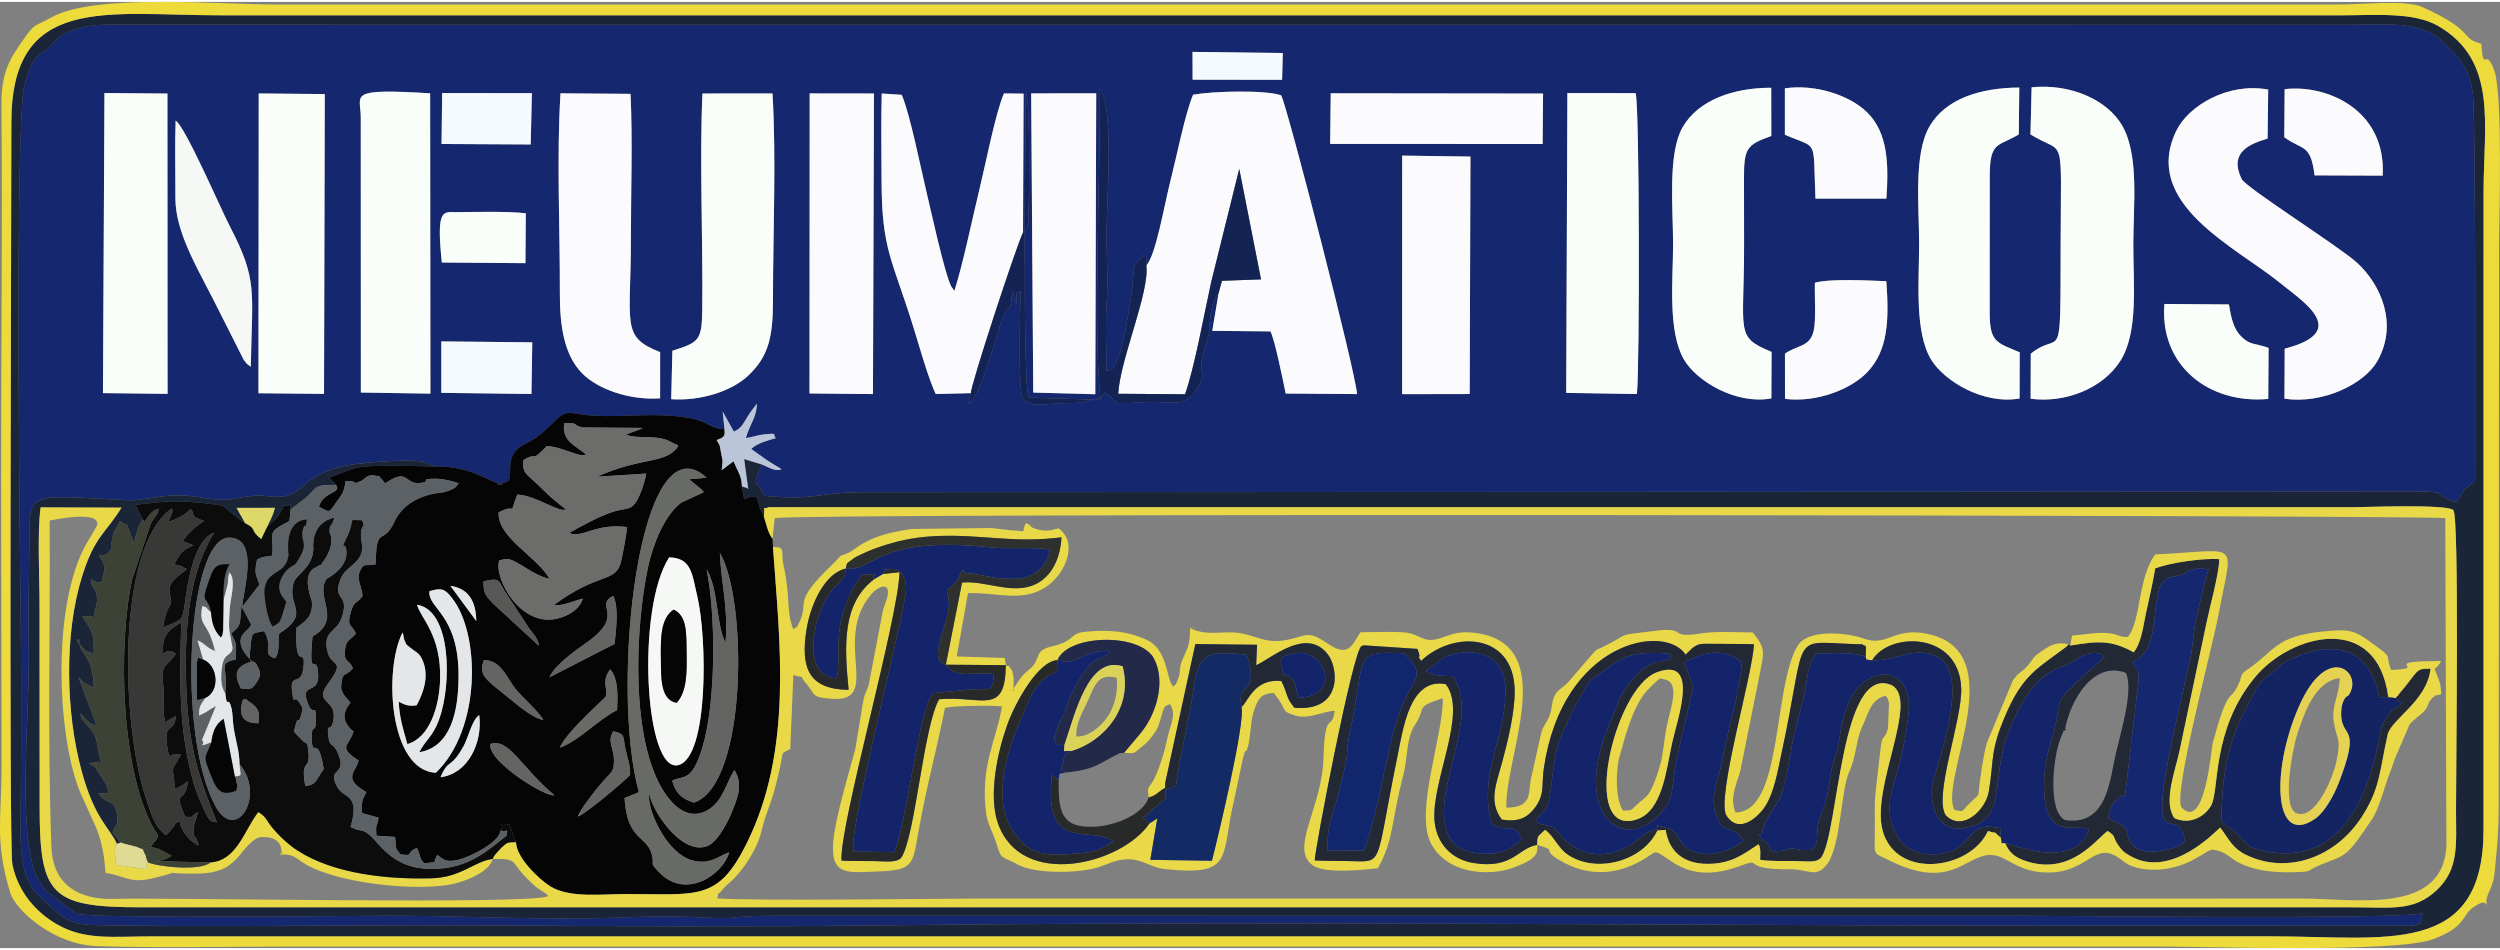 <?xml version="1.0" encoding="UTF-8"?>
<!DOCTYPE svg PUBLIC "-//W3C//DTD SVG 1.1//EN" "http://www.w3.org/Graphics/SVG/1.1/DTD/svg11.dtd">
<!-- Creator: CorelDRAW X8 -->
<svg xmlns="http://www.w3.org/2000/svg" xml:space="preserve" width="200px" height="76px" version="1.1" style="shape-rendering:geometricPrecision; text-rendering:geometricPrecision; image-rendering:optimizeQuality; fill-rule:evenodd; clip-rule:evenodd"
viewBox="0 0 57010 21577"
 xmlns:xlink="http://www.w3.org/1999/xlink">
 <rect x="0" y="0" width="57010" height="21577" fill="#808080" stroke="none"/>
 <defs>
  <style type="text/css">
   <![CDATA[
    .fil2 {fill:#060506}
    .fil6 {fill:#0B0C0B}
    .fil18 {fill:#12266E}
    .fil17 {fill:#132354}
    .fil8 {fill:#13246B}
    .fil12 {fill:#142463}
    .fil14 {fill:#142A64}
    .fil0 {fill:#15276E}
    .fil1 {fill:#1B2538}
    .fil7 {fill:#232835}
    .fil20 {fill:#232948}
    .fil22 {fill:#282A29}
    .fil25 {fill:#2D302D}
    .fil13 {fill:#383837}
    .fil15 {fill:#3D4236}
    .fil29 {fill:#585857}
    .fil9 {fill:#5C6166}
    .fil23 {fill:#646563}
    .fil16 {fill:#686A66}
    .fil11 {fill:#6C6D6A}
    .fil27 {fill:#BBC5DA}
    .fil28 {fill:#DBD359}
    .fil30 {fill:#DDD868}
    .fil31 {fill:#DFDB94}
    .fil21 {fill:#E4E7E9}
    .fil26 {fill:#E6D252}
    .fil3 {fill:#E9D848}
    .fil4 {fill:#ECDB3A}
    .fil24 {fill:#F4FAFD}
    .fil19 {fill:#F5F8F5}
    .fil10 {fill:#FAFEFA}
    .fil5 {fill:#FBFAFC}
   ]]>
  </style>
 </defs>
 <g id="Capa_x0020_1">
  <path class="fil0" d="M35743 2079l1555 1c92,264 95,6266 30,6862l-1612 -26 27 -6837zm-3768 1426l1557 22 -17 5415 -1541 3 1 -5440zm-13511 -1418l1466 2 -23 6854 -1447 -14 4 -6842zm-8400 5655l2074 21 -19 1178 -2055 -26 0 -1173zm-1837 -5115c0,-509 -337,-662 1582,-542l6 6848 -1586 -25 -2 -6281zm-2327 -539l1506 14 -17 6837 -1495 -15 6 -6836zm-3518 -10l1436 12 3 6848 -1473 -17 34 -6843zm21133 8l1483 -1 -21 6862 -1415 -38 -47 -6823zm17189 5936c278,-200 573,-146 657,-528 55,-248 16,-800 26,-1090 354,-98 1228,-51 1629,-35 63,875 46,1579 -443,2084 -361,372 -1127,690 -1868,600l-1 -1031zm-25651 1018c-691,49 -1421,-205 -1780,-572 -407,-417 -508,-1067 -506,-1828 4,-1452 -76,-3124 15,-4555l1597 12c50,1062 8,2221 8,3293 0,1989 -233,2242 667,2597l-1 1053zm36672 14c-1362,124 -2482,-768 -2368,-2166l1471 11c46,279 98,543 272,722 211,215 320,156 633,269l-8 1164zm-36392 -1098c589,-193 672,-215 681,-918 19,-1580 -65,-3442 5,-4949l1597 -1c88,1472 11,3186 11,4684 0,843 -85,1301 -570,1755 -381,356 -1087,578 -1751,533l27 -1104zm-5257 -2013c-133,-1259 31,-1146 345,-1148 458,-5 1126,-23 1569,25l-8 1138 -1906 -15zm13253 -685c138,-153 37,91 122,-258 6,-25 61,-2692 -59,-2930 0,304 -85,6577 65,6939 21,8 46,13 64,16l1580 49c-183,-1387 1,-5406 -21,-7089 333,358 153,2647 153,3274 0,594 41,1077 4,1596 -34,470 -7,1099 -4,1563 174,-57 150,-56 254,-270 134,-274 318,-1439 345,-1763 55,-662 48,-302 243,-611 54,89 70,-131 66,236 220,-236 406,-1370 563,-1985 129,-503 319,-1467 503,-1909 467,-81 1629,-113 2009,14 152,300 1702,6327 1730,6813l-1627 -12c-64,-310 -243,-1206 -347,-1417l-1327 -13 144 -860c-151,178 -168,389 -197,610 -6,45 -24,305 -26,320 -6,54 -4,40 -44,157 -257,766 -8,684 -153,971l-44 75c-254,460 -469,352 -1039,350 -220,-1 -497,30 -702,23 -155,-6 -7,69 -284,-161l-100 -80c-99,145 -187,153 -420,202 -243,52 -287,36 -531,43 -476,13 -809,109 -929,-132 -109,-220 -56,-2029 -47,-2427 -104,103 -81,-97 -94,298l-99 -305c-22,592 -90,226 -241,683 -132,400 -365,1303 -606,1713 -219,374 -137,54 -92,170 -103,-204 -47,-26 0,-229l-803 20c-175,-378 -355,-1027 -506,-1516 -482,-1556 -725,-1757 -729,-3352 -2,-652 -13,-1322 4,-1985l455 30c190,428 449,1739 569,2230 68,278 414,1879 565,2147l69 93c209,-672 386,-1553 558,-2262 145,-592 385,-1827 572,-2240l447 5 -13 3166zm-17610 3063c-109,-84 -72,-45 -162,-161l-532 -1054c-471,-958 -1028,-1809 -1025,-2636 2,-580 -16,-1187 5,-1763 220,136 1017,1988 1239,2416 638,1229 505,1465 475,3198zm4364 -6243l2046 3 -27 1170 -2033 -11 14 -1162zm20263 6l4842 6 -10 1150 -4845 -1 13 -1155zm21753 -93c939,-116 2318,454 2236,1971l-1554 -6c-88,-727 -268,-564 -690,-869l8 -1096zm1 5917c1511,-391 427,-1066 -113,-1505 -1004,-816 -3167,-1805 -2356,-3470 273,-559 1172,-1106 2093,-933l-14 1117c-413,122 -887,315 -592,922 95,196 2243,1550 2636,1913 535,493 939,1384 462,2235 -298,531 -1257,991 -2121,862l5 -1141zm-3705 -5086c389,674 254,1810 253,2700 -2,909 121,2003 -294,2662 -385,613 -1230,972 -2048,866l4 -1028c708,-573 675,430 681,-2500 5,-2626 113,-2001 -688,-2500l26 -1074c865,-89 1718,271 2066,874zm-2340 6222c-842,145 -1721,-406 -2013,-880 -387,-629 -279,-1789 -278,-2642 0,-852 -131,-2053 238,-2685 368,-630 1153,-878 2046,-884l-12 1069c-460,279 -655,146 -662,917l-1 3166c3,671 172,664 684,886l-2 1053zm-5353 -7073c680,-100 1468,147 1877,549 474,465 493,1184 438,1965l-1617 0c-62,-1415 77,-1117 -698,-1456l0 -1058zm-308 7071c-811,149 -1715,-397 -1998,-895 -370,-651 -243,-1812 -243,-2625 0,-811 -126,-2056 214,-2657 357,-631 1170,-909 2024,-907l2 1100c-547,196 -626,267 -623,949 2,505 2,1010 2,1515 4,2035 -219,2110 627,2459l-5 1061zm-13200 -7902l2059 26 -16 611 -2041 -3 -2 -634zm-17252 9455c804,-14 1210,355 1426,376 365,36 -363,67 152,-17 212,-35 21,-389 201,-662 121,-184 301,-213 489,-346 186,-132 311,-256 460,-406 249,-252 335,-157 719,-116 517,55 1166,-18 1714,4 1144,46 933,284 1419,318l-43 -406 256 459c252,-117 181,-214 528,-640 -16,339 -167,468 -254,787 147,-18 255,-63 361,-76 422,-54 228,0 323,78 -206,59 -411,108 -563,245l353 254c111,73 203,128 340,207 -129,63 -277,-32 -437,-102 -8,15 -22,19 -25,45 -5,32 -42,78 -50,98 -83,214 0,-101 -82,270 116,103 122,170 210,299 1265,113 1111,-85 2333,-84l35267 -15c893,-5 404,82 986,244l94 -159c67,-111 7,-37 70,-118l253 -215c0,-1 24,-8443 -56,-8874 -110,-598 -308,-764 -681,-1135 -494,-492 -1353,-387 -2114,-387l-51126 -2c-334,0 -610,44 -909,163 -165,66 -193,97 -294,209l-201 201c-243,168 -324,158 -499,784 -238,847 -101,11222 -91,12133 17,1458 15,2951 1,4408 -6,679 -49,1426 323,1876l399 380c97,72 103,86 185,148 260,199 476,225 822,232 2951,56 5931,-14 8887,6 2959,20 5911,36 8882,1 8740,-103 17841,-3 26646,6l8352 1c244,-26 255,-54 270,-282 -620,140 -8008,57 -9280,53l-28159 1c-393,2 -727,1 -1086,43 -257,31 -751,-12 -1085,-21 -801,-23 -1615,32 -2303,39 -1566,17 -2997,-68 -4606,-61 -575,3 -6726,71 -6977,-47l-683 -509c-22,-27 -91,-127 -111,-153 -606,-786 -269,-3732 -291,-5331 -11,-763 0,-1540 10,-2303 18,-1393 -148,-1246 2271,-1132 266,12 696,-103 1042,-111 458,-11 735,92 1052,102 332,10 674,-139 1042,-87 869,122 623,-354 1631,-654 332,-99 1515,-197 1938,-130l299 111z"/>
  <path class="fil1" d="M16917 11041c82,509 19,178 341,259 32,82 61,216 62,219l101 219c28,-300 -53,-143 115,-215l36120 1c196,0 2154,-78 2290,66 138,146 60,5842 61,6827 0,802 76,1356 -445,1843 -525,490 -1047,386 -1906,387l-48161 0c-767,0 -1535,1 -2303,0 -2028,-3 -2289,-270 -2288,-2295l-2 -4606c1,-627 -55,-1620 24,-2219l1845 6c-372,601 -606,643 -893,1548 -420,1326 -381,3138 -11,4479 304,1106 655,1294 796,1640l91 -29c-123,-130 -55,-102 -188,-230 7,-26 24,-55 33,-74 8,-16 21,-47 30,-64l49 -57c-3,-653 -197,-373 -437,-696 356,-13 80,66 235,-27 -28,-172 -132,-311 -201,-409 -157,-227 -11,-104 -242,-249 8,-5 25,-4 29,-4l105 -20c477,-111 -255,185 140,-42 -122,-258 -20,-456 -269,-757l-64 -66c-8,-10 -24,-23 -31,-32 -68,-83 -99,-76 -106,-217 83,70 78,99 123,134 196,154 -137,10 245,145l-417 -1115c25,21 62,81 108,116 14,10 33,23 47,33l196 103c-13,-802 -370,-762 -329,-1108 -15,36 -147,-48 37,146 152,162 19,74 292,183 0,-501 -27,-479 -261,-855l188 -2c129,33 9,-11 74,68 11,-293 112,-318 58,-576 -33,-163 -145,-163 -124,-345 68,69 152,106 243,66 60,-287 130,-299 -54,-592 90,-47 111,33 207,-74 110,-122 36,-33 73,-229 68,-354 51,-182 189,-487 239,188 89,-81 253,321 93,226 19,189 10,206 313,-380 -3,128 124,-267 7,-23 27,-101 35,-122l101 -177c-86,-156 -106,-220 -172,-331 667,-68 801,-114 1465,-47 770,77 398,30 1043,466l-196 -349 875 -1c-54,205 -103,264 -179,432 226,-185 244,-224 391,-487 173,55 111,-148 147,88l260 -196c370,-268 179,-371 774,-359 -13,-15 -29,-37 -36,-46l-120 -118 492 -190c193,-66 359,-73 587,-79 456,-12 902,3 1356,13l-299 -111c-423,-67 -1606,31 -1938,130 -1008,300 -762,776 -1631,654 -368,-52 -710,97 -1042,87 -317,-10 -594,-113 -1052,-102 -346,8 -776,123 -1042,111 -2419,-114 -2253,-261 -2271,1132 -10,763 -21,1540 -10,2303 22,1599 -315,4545 291,5331 20,26 89,126 111,153l683 509c251,118 6402,50 6977,47 1609,-7 3040,78 4606,61 688,-7 1502,-62 2303,-39 334,9 828,52 1085,21 359,-42 693,-41 1086,-43l28159 -1c1272,4 8660,87 9280,-53 -15,228 -26,256 -270,282l-8352 -1c-8805,-9 -17906,-109 -26646,-6 -2971,35 -5923,19 -8882,-1 -2956,-20 -5936,50 -8887,-6 -346,-7 -562,-33 -822,-232 -82,-62 -88,-76 -185,-148l-399 -380c-372,-450 -329,-1197 -323,-1876 14,-1457 16,-2950 -1,-4408 -10,-911 -147,-11286 91,-12133 175,-626 256,-616 499,-784l201 -201c101,-112 129,-143 294,-209 299,-119 575,-163 909,-163l51126 2c761,0 1620,-105 2114,387 373,371 571,537 681,1135 80,431 56,8873 56,8874l-253 215c-63,81 -3,7 -70,118l-94 159c-582,-162 -93,-249 -986,-244l-35267 15c-1222,-1 -1068,197 -2333,84 -88,-129 -94,-196 -210,-299 82,-371 -1,-56 82,-270 8,-20 45,-66 50,-98 3,-26 17,-30 25,-45l-418 -128 94 689c-49,-65 -60,-21 -145,-72zm-16635 8627c129,633 542,1093 1017,1367 643,370 1277,275 2157,275 1601,0 3202,0 4803,0l43555 -1c2592,2 4821,481 4820,-2431l1 -14540c1,-1534 330,-2993 -1029,-3786 -565,-330 -1461,-246 -2213,-246l-48358 0c-2610,-1 -4781,-496 -4776,2452 3,1672 -62,16496 23,16910z"/>
  <path class="fil2" d="M11182 16923c427,-144 698,529 1456,1165 -148,72 -1519,-752 -1456,-1165zm2801 -290c285,58 219,114 280,405 53,249 108,343 106,590 -126,141 -1064,931 -1194,948 55,-159 416,-621 568,-794 178,-203 258,-211 258,-480 -1,-303 -161,-420 -18,-669zm-3938 1047c189,-441 223,-167 521,-699 115,-203 193,-605 362,-718 83,633 -260,1343 -883,1417zm2722 -674c136,-322 760,-879 1040,-1155 77,-162 -113,-355 110,-631 195,237 167,638 155,929 -464,237 -853,694 -1305,857zm2493 -4339c515,14 520,379 640,885 228,954 261,3673 -431,3852 -767,198 -967,-3575 -209,-4737zm-4227 2346c381,-18 530,404 712,640 156,202 537,520 645,722 -261,-45 -633,-383 -830,-537 -550,-434 -635,-507 -527,-825zm1496 389c124,-288 599,-615 865,-804 882,-626 140,-824 589,-1053 134,249 65,776 33,1095l-1487 762zm-2735 -1964c286,-86 356,-47 518,162 645,827 659,2990 -373,3979 -1060,-51 -1196,-2344 -759,-3200 28,70 28,147 38,168 76,165 29,85 157,193 127,107 192,95 275,307 144,369 -22,760 -149,993 -206,29 -269,-15 -408,-82 14,373 110,657 197,967 508,-143 727,-856 746,-1466 31,-1036 -456,-1416 -525,-1712 781,125 797,1803 503,2615 -144,399 -318,474 -453,749 720,-121 891,-930 896,-1720 10,-1434 -715,-1562 -663,-1953zm1231 -224c344,-84 344,-37 469,199l570 869c88,113 220,256 224,401l-1043 -962c-179,-200 -220,-213 -220,-507zm-755 102c432,63 584,374 591,802l-591 -802zm6145 -752c631,1045 637,5284 -590,5695 -294,-87 -417,-228 -497,-499 254,-133 442,50 684,-741 329,-1075 307,-3090 100,-4083 283,481 214,1271 434,1675 61,-848 -96,-1287 -131,-2047zm-365 -1384l-515 239c-384,285 -653,975 -758,1475 -297,1409 -404,3964 380,5141 156,235 519,675 995,387 333,-203 403,-598 594,-906 101,158 122,315 97,490 -37,256 -382,1126 -723,1248 -604,216 -1289,-883 -1304,-1187 -104,186 329,1381 1022,1522 372,76 531,-104 793,-197 -159,532 -1002,1075 -1589,466 -264,-273 -99,-132 -181,-427 -115,-422 -564,-308 -619,-1277l328 -131c-664,-2372 -7,-8590 1545,-7172l-401 35 188 153c128,112 50,22 148,141zm-2686 -855c-202,-196 -566,-290 -497,-717 373,-12 165,41 415,96l1374 11c-16,12 -39,21 -53,28l-325 121c194,110 591,5 936,128l203 102c9,-16 35,21 52,33 -273,420 -821,236 -1853,700l1121 -71c-24,174 -140,502 -220,629 -130,209 -215,151 -501,232 -333,96 -796,359 -1027,487 77,37 1,27 142,32 253,8 527,-239 1171,-160 -21,203 -93,580 -138,779 -117,507 -505,237 -1523,991 143,52 456,-95 651,-138 -77,240 -318,391 -578,455 -851,209 -1462,-932 -1330,-1327l106 -25c15,-1 36,-6 52,-5 16,0 36,1 51,2 211,27 549,363 940,450 -290,-515 -1192,-938 -1163,-1517 457,-240 211,156 426,-406 426,19 952,419 1109,340 -228,-181 -361,-286 -550,-477 -359,-363 -435,-315 -426,-642 352,-228 138,90 540,-327 339,10 737,266 895,196zm-3422 270c-454,-10 -900,-25 -1356,-13 -228,6 -394,13 -587,79l-492 190 120 118c7,9 23,31 36,46 138,196 -286,140 -389,496 268,144 221,145 406,-117 116,-164 167,-200 201,-468 325,-16 104,101 338,6 116,-46 133,-171 349,-128 171,35 46,4 126,66l91 109c531,-365 432,20 778,-7 325,-25 -56,-102 379,-98 166,1 408,56 522,109 -86,72 -20,97 -326,195 -65,20 -838,26 -1143,676 -277,590 -407,22 -429,971 -212,58 -269,-69 -367,182 -67,169 54,328 69,542 -142,193 -189,100 -264,355 -104,350 7,272 113,500 -120,147 -218,137 -244,339 -45,352 86,225 174,451 -195,231 -218,51 -260,337 -20,134 2,173 55,272l152 180c-219,260 -161,464 70,658 -120,349 -363,343 112,658 -30,221 -329,367 34,629l95 62c13,8 36,20 52,33 -89,152 -127,244 -97,476l373 104c-38,265 -69,100 -50,411l426 28c41,285 -29,202 123,398 350,42 84,-31 377,-146 74,135 69,328 197,351 329,-73 120,84 263,-190 113,38 169,302 861,-41 241,-119 562,-322 587,-521 132,-176 -186,-153 197,-140l110 285c3,11 9,31 12,40 5,14 23,63 32,83 -3,342 523,851 787,1012 443,270 1180,171 1757,172 1600,1 2060,156 2705,-1134 1075,-2149 764,-4607 610,-6780l-10 -188c-108,-138 -141,-336 -196,-505l-101 -219c-1,-3 -30,-137 -62,-219 -322,-81 -259,250 -341,-259 2,-220 -89,-324 -190,-565l-270 202c29,-261 31,-162 -12,-383 -38,-195 -4,-145 -102,-299 80,-55 209,-30 179,-250 -486,-34 -275,-272 -1419,-318 -548,-22 -1197,51 -1714,-4 -384,-41 -470,-136 -719,116 -149,150 -274,274 -460,406 -188,133 -368,162 -489,346 -180,273 11,627 -201,662 -515,84 213,53 -152,17 -216,-21 -622,-390 -1426,-376z"/>
  <path class="fil3" d="M28312 16081c88,352 -539,2977 -675,3504l-1405 -21 159 -944 -182 118c-637,932 -2925,1509 -3453,-11 -226,-649 3,-1656 212,-2237 179,-502 701,-1457 1147,-1481 242,-590 1879,-627 2197,-38 282,521 62,1295 -340,1750l-339 404c281,17 196,22 413,-146 129,-99 173,-160 247,-259 88,-119 115,-174 165,-344 105,-352 74,-295 223,-363 130,206 50,369 -17,609 -48,171 -89,386 -135,538 -299,990 -384,554 -336,983 214,-62 199,-124 376,-220l1 -106 689 -3173 1407 16 -20 466c354,-158 1148,-881 1636,-244 244,318 335,1309 -764,1214 -211,-259 -131,-273 -298,-610 -622,-61 -757,469 -908,595zm-6743 -967l1368 11c-13,1172 -550,691 -1520,777 -358,611 -549,3171 -869,3618 -119,120 -361,75 -643,72 -239,-1 -476,2 -714,-9 -68,-733 1298,-5526 1321,-6577l-376 40 -196 114c-726,550 -692,1479 -588,2528 -913,-12 -1106,-497 -956,-1400 94,-565 422,-1265 888,-1364 52,-146 -29,-76 171,-225 67,-49 128,-71 209,-111 166,-79 318,-137 533,-205 415,-129 763,-187 1218,-204 1008,-36 1695,169 2791,31 -27,536 -272,984 -715,1117 -502,151 -1057,-134 -1552,-86l-370 1873zm-10333 4429c565,-10 420,61 714,377 409,438 459,331 549,471 -324,202 -8657,29 -9900,64 -815,22 -1393,-326 -1426,-1180 -95,-2478 -24,-4966 -41,-7448 138,-24 1164,-240 1084,111l-161 278c-899,1361 -762,4507 -231,5799l386 857c116,325 164,560 197,990 435,66 557,242 1037,132 901,-208 57,-107 1067,-115 919,-7 919,-555 1344,-806 4,-2 24,-1 27,-12 4,-17 492,-85 533,262 40,340 65,-17 -37,118 352,-7 333,72 581,219 738,439 2485,624 3332,464 312,-59 882,-289 945,-581zm6185 -7805c55,169 88,367 196,505l50 -471c446,-119 37876,-65 38095,0l26 7501c-105,1557 -2086,1173 -3316,1174 -4013,5 -8027,1 -12040,0l-18094 0c-1114,5 -5180,58 -5981,-4 58,-231 -29,-15 110,-187 80,-99 90,-100 172,-172 305,-267 627,-762 724,-1166 104,-433 197,-563 316,-1011 253,-954 64,-706 342,-871l71 -1685c339,97 84,-44 291,191 228,261 91,316 599,351 1141,77 -5,-1352 886,-2383 195,-226 489,-290 342,145 -63,187 -53,109 -100,352l-302 1581c-49,153 -79,151 -119,334l-185 1118c-158,590 -458,1574 -502,2109 -65,800 340,703 1027,680 786,-27 783,-157 902,-827 208,-1181 396,-1788 618,-2900 183,-57 1072,-59 1300,-37 -118,754 -511,1357 -357,2468 29,209 156,410 238,681 99,331 101,266 375,402 119,59 30,23 127,69 400,193 1267,189 1740,70 250,-64 475,-215 790,-203 314,12 483,188 804,223 1477,160 1307,-214 1518,-1303l250 -1172c87,-379 57,-92 122,-309 64,-216 56,-561 133,-806 104,-333 204,-416 460,-426 341,436 136,396 469,508 311,105 607,-75 917,-105 -56,498 -224,-60 -253,1072 -30,1147 -787,2085 -242,2458 276,189 1084,107 1478,66 363,-621 305,-1062 586,-2136 89,-339 71,-848 252,-1117 298,-442 -21,-409 646,-626 15,849 -646,2578 -273,3304 360,703 1320,769 1883,559 402,-150 588,-261 539,-518 -433,67 -551,558 -1449,413 -484,-78 -839,-426 -888,-955 -83,-898 771,-2477 254,-3124 -818,-154 -969,1001 -1102,1653 -536,2614 -276,2388 -1171,2380 -241,-2 -471,-1 -713,-13 -13,-168 878,-4835 1068,-4887 14,-4 37,-14 54,-18l1219 81c129,332 -59,49 82,276 729,-701 2128,-650 2136,690 3,484 -158,1144 -280,1596 -138,515 -326,914 -14,1330 418,71 615,-70 778,-302 204,-289 125,-498 182,-877 432,-2894 2756,-3305 3232,-2582 15,-10 29,-30 38,-39l116 -109c143,-104 164,-103 520,-98 295,3 591,0 885,9 -37,717 -859,3489 -632,3901 291,463 753,18 900,-223 196,-320 272,-781 356,-1171 633,-2925 131,-2538 1849,-2505 75,88 93,-79 74,280 33,138 -11,39 57,74 8,4 48,9 93,8 382,-652 1983,-657 2029,639 25,726 -645,2480 -350,2903 391,377 906,-131 977,-539 106,-615 46,-873 266,-1458 439,-1165 780,-1308 1430,-1793 103,-77 53,-33 127,-114 -273,-66 -412,18 -615,155 -231,157 -166,161 -328,339 -159,176 -184,123 -330,332l-595 1428c-91,345 -147,767 -193,1184l-241 230c-126,136 -94,165 -307,104 -347,-709 1329,-3581 -590,-4006 -798,-176 -927,307 -1485,99 -285,-107 -1254,-254 -1506,183 -556,960 -330,3786 -1408,3786 -128,-324 -4,-579 107,-930l443 -2207c95,-505 156,-589 -155,-967 -402,-4 -835,-34 -1221,26 -733,113 -236,-163 -1023,-62 -952,123 -467,21 -1190,373 -178,87 -44,-4 -171,94l-580 673c-127,149 -224,173 -301,284 -112,159 -76,310 -148,509 -66,177 -138,200 -192,399l-226 1010c-80,307 62,689 -567,688 -36,-1174 1204,-3668 -641,-3974 -437,-72 -586,21 -877,113 -402,127 -436,-108 -830,-137 -249,-18 -714,-4 -981,-1 -203,317 -275,577 -751,255 -497,-336 -460,-145 -1026,-65 -432,61 -669,-150 -1066,-182 -215,-17 -450,15 -654,1 -151,-10 -280,-58 -283,-59 -279,-102 228,-15 -103,-53 -9,365 -28,394 -158,688 -131,297 -24,274 -137,528 -62,140 -15,47 -98,130l-55 -107c-88,-219 -124,-774 -543,-964 -412,-187 -814,-237 -1378,-186 -325,30 -249,122 -519,252 -197,94 -439,83 -543,230 -37,51 -51,155 -131,268 -111,157 -206,139 -387,428 -150,240 -98,107 -68,182 -22,-130 0,-263 -13,-337 -42,-229 -37,-130 -54,-161 -79,-138 -1,-33 -119,-98l-23 -164 -1096 -35 257 -1443c668,-25 1251,231 1809,-162 401,-284 722,-985 252,-1318 -144,46 -278,80 -470,28 -249,-67 -96,-90 -275,-144 -114,268 46,171 -305,165 -43,0 -397,-47 -485,-54l-1803 21c-1048,141 -1246,449 -1434,535 -361,166 -64,-30 -380,273 -959,917 -500,828 -769,1345 -94,180 49,1 -124,134 -172,-434 -53,-683 -223,-1455 -73,-333 68,-420 -241,-420 154,2173 465,4631 -610,6780 -645,1290 -1105,1135 -2705,1134 -577,-1 -1314,98 -1757,-172 -264,-161 -790,-670 -787,-1012 -214,2 -190,2 -337,127 -2,1 -112,122 -123,136 -84,112 -19,-2 -72,119 -417,51 -719,424 -1395,442 -998,27 -2215,-94 -3049,-629 -208,-133 -366,-286 -494,-424 -260,-284 -179,-312 -408,-460 -333,438 -488,1103 -1089,1151 -220,199 -1175,108 -1431,-3 -175,178 386,212 -725,61 3,-257 -78,-319 18,-481 -141,-346 -492,-534 -796,-1640 -370,-1341 -409,-3153 11,-4479 287,-905 521,-947 893,-1548l-1845 -6c-79,599 -23,1592 -24,2219l2 4606c-1,2025 260,2292 2288,2295 768,1 1536,0 2303,0l48161 0c859,-1 1381,103 1906,-387 521,-487 445,-1041 445,-1843 -1,-985 77,-6681 -61,-6827 -136,-144 -2094,-66 -2290,-66l-36120 -1c-168,72 -87,-85 -115,215z"/>
  <path class="fil4" d="M282 19668c-85,-414 -20,-15238 -23,-16910 -5,-2948 2166,-2453 4776,-2452l48358 0c752,0 1648,-84 2213,246 1359,793 1030,2252 1029,3786l-1 14540c1,2912 -2228,2433 -4820,2431l-43555 1c-1601,0 -3202,0 -4803,0 -880,0 -1514,95 -2157,-275 -475,-274 -888,-734 -1017,-1367zm56418 951c2,-173 -12,-125 40,-280l45 -96c117,-284 96,-364 133,-716 45,-429 58,-694 62,-1175l8 -12764c0,-678 93,-3464 -109,-4025 -211,-585 -235,125 -297,-611 -500,-122 -99,-271 -1339,-833 -382,-173 -1332,-59 -1916,-59l-47042 0c-1357,-4 -4134,-251 -5104,289 -368,206 -378,129 -610,457 -343,487 -544,776 -538,1556 24,2827 -9,5662 -8,8489l10 6448c15,1274 -174,1797 199,3017 126,410 1005,1184 1968,1215 1408,46 2867,12 4280,12l42766 -2c1067,1 5391,150 6236,-167 752,-282 650,-527 896,-711 332,-247 318,-46 320,-44z"/>
  <path class="fil5" d="M26141 6010c80,600 -601,2152 -641,2926l1523 11c209,-568 450,-1896 596,-2553l641 -2587 496 2520 -891 33 -76 281 -144 860 1327 13c104,211 283,1107 347,1417l1627 12c-28,-486 -1578,-6513 -1730,-6813 -380,-127 -1542,-95 -2009,-14 -184,442 -374,1406 -503,1909 -157,615 -343,1749 -563,1985z"/>
  <path class="fil6" d="M5542 15907c160,4 32,-19 120,37 300,189 238,307 233,505 -363,3 -469,-184 -353,-542zm-1757 3097c-269,-222 -303,-395 -445,-809 -587,-1720 -693,-5750 576,-6642 48,96 -21,124 -74,311 218,-92 396,-165 503,-305 108,112 -6,154 177,228l80 31c6,-14 34,10 47,20 -193,129 -387,290 -479,461l244 94c-253,97 -307,184 -440,432l119 30c8,3 30,9 39,12l133 69c-183,147 -450,283 -393,549 86,405 -54,127 -154,779 488,-181 424,-222 470,-384 50,-181 129,-1563 696,-1779 -547,877 -670,2071 -644,3290 31,1427 225,2138 706,3318 -132,-54 -140,77 -341,-398 -65,-154 -134,-302 -183,-472 -358,-1238 -325,-2423 -289,-3686 -447,237 -421,457 -415,717 109,-89 161,-93 292,-5 -168,263 -347,225 -297,629 68,554 -38,400 49,934l245 -140c-16,434 -343,52 -157,893 237,67 -57,-4 128,-19l73 -3c5,0 33,16 37,4 4,-13 27,-1 38,4 -279,479 -162,194 -144,766 136,-22 49,-2 171,-65 119,-62 -7,-9 132,-92 -71,570 -351,123 -66,801 203,28 79,34 293,-104 -29,154 -104,299 -101,405 6,249 28,34 121,358 -282,-113 -461,-484 -421,-556 -237,119 0,-30 -242,235l-84 89zm-530 -7205c83,146 67,-145 360,-245 -1,143 -82,165 -172,334l-425 1265c-328,1415 -294,4549 588,5857 -51,158 -41,77 -106,173 -225,326 27,-137 -70,90 126,19 146,28 196,47l290 150c-149,108 -302,120 -482,128 8,-3 23,-4 27,-4l1340 29c601,-48 756,-713 1089,-1151 229,148 148,176 408,460 128,138 286,291 494,424 834,535 2051,656 3049,629 676,-18 978,-391 1395,-442 53,-121 -12,-7 72,-119 11,-14 121,-135 123,-136 147,-125 123,-125 337,-127 -9,-20 -27,-69 -32,-83 -3,-9 -9,-29 -12,-40l-110 -285c-383,-13 -65,-36 -197,140 164,89 145,-142 136,120 -365,264 -883,844 -1909,748 -710,-66 -1017,-588 -1192,-744 -215,-191 -210,-66 -457,-205 238,-806 -190,-615 -324,-952 -211,-406 262,-204 32,-736 -107,-249 -179,-106 -213,-362 -51,-389 60,-50 115,-398 76,-480 -468,-354 -121,-821 406,-546 82,-382 -6,-692 -145,-510 188,-454 310,-798 210,-592 -237,-362 -14,-910 122,-297 551,-352 477,-800 -80,-476 113,-303 8,-524 -378,1 -137,-76 -334,352 -196,426 -52,77 -26,345 41,404 -449,637 -450,638 -282,419 376,914 -322,1316 -100,1070 102,325 129,861 27,507 -436,149 -227,686 114,290 182,-54 178,354 -4,357 -103,54 -97,409 8,523 139,-140 273,716 -185,249 -156,356 -420,387 -120,-660 120,-325 69,-781 -34,-297 -4,-112 -153,-279 -13,-15 -55,-54 -67,-67l-85 -88c-3,-16 -15,-20 -24,-28 109,-477 78,-94 162,-367 55,-180 38,-171 -40,-298 -124,-200 -120,117 -165,-263 -51,-435 204,-85 257,-518 67,-555 -199,155 -156,-922 187,-144 377,-235 352,-598 -2,-28 -244,-600 55,-761 15,-9 70,-36 86,-47 102,-67 4,62 133,-126 282,-412 130,-641 130,-642 -4,-224 23,-58 113,-340 -571,125 -482,712 -484,729 -27,404 -359,552 -441,733 -191,555 413,708 -338,1184 -36,263 20,386 -90,562 -327,-87 -30,-261 -255,-618 -276,58 -272,13 -305,316 -66,583 45,261 137,451 66,135 135,210 -12,419 -110,157 -131,138 -347,121 -189,-357 -94,-516 253,-614l-132 -147c-296,-388 -6,-532 48,-601 8,-10 29,-18 34,-43 6,-25 25,-27 35,-43l-226 -427c-43,435 -1,421 -234,624 153,280 100,271 109,592 -14,8 -37,7 -45,8 -373,90 -123,183 -199,763 40,392 62,9 145,356 23,98 25,297 45,425 44,294 134,548 134,833 609,722 -84,1817 -548,960 -894,-1651 -633,-6144 318,-6125 705,15 299,1272 291,1580l395 -511c-99,-263 -118,-265 -55,-571 177,-83 152,-48 343,-86 51,-559 -162,-501 394,-790l29 -268c-36,-236 26,-33 -147,-88 -147,263 -165,302 -391,487l-135 279c-272,-211 -84,-226 -365,-361 -645,-436 -273,-389 -1043,-466 -664,-67 -798,-21 -1465,47 66,111 86,175 172,331z"/>
  <path class="fil7" d="M37773 15292c1012,-385 469,1091 357,1610 -137,631 -221,1563 -822,1746 -1288,391 -500,-2990 465,-3356zm-7499 4064c-15,-665 138,-822 261,-1355 62,-273 99,-380 150,-620 55,-258 34,-453 90,-696 401,-1746 7,-1897 1257,-1829 429,504 301,452 10,1038 -408,822 -527,2365 -941,3455l-827 7zm2704 -495c-292,-951 786,-2594 151,-3486 -200,-9 -453,7 -618,-116l424 -307c284,-170 1445,-338 1397,832 -46,1121 -613,1824 -319,2962 469,253 435,-103 692,322 -73,150 -360,308 -587,344 -244,39 -569,5 -786,-97 -209,-99 -290,-246 -354,-454zm2073 363c18,-238 0,-166 183,-343 187,132 300,411 496,552 644,460 1741,176 2073,-552 -357,-48 -619,629 -1448,547 -585,-59 -865,-578 -917,-603 -100,-48 -311,-49 -424,-144 179,-273 265,-174 332,-606 79,-508 84,-1012 325,-1477l137 -305c102,-251 25,-80 135,-269 405,-702 163,-413 802,-893 379,-286 782,-317 1343,-266 -10,209 198,43 -202,173 -134,44 -61,-32 -289,87 -168,89 -268,212 -381,339 -300,340 -316,541 -502,970 -904,2084 301,3054 1197,2026 271,-310 212,-633 314,-1151l386 -1683c-20,-104 -157,-414 -202,-564 17,-13 41,-23 56,-31l300 -130c303,-93 564,-91 828,67 90,54 71,42 130,94 -69,788 -330,1555 -459,2277 -68,388 -251,706 -159,1102 151,648 465,271 644,700 -287,217 -759,396 -1186,212 -274,-118 -284,-449 -533,-512 -485,-124 -129,-52 -241,57l194 -18c77,495 405,769 934,776 566,7 839,-221 1186,-448 62,105 32,271 36,356 246,37 503,25 754,27 359,4 521,48 639,-80 404,-573 430,-4466 1619,-3923 609,371 -481,2307 -222,3299 297,1134 1993,916 2405,20 311,99 41,-51 295,155 -44,-248 127,-209 -262,-253 -381,-44 -489,385 -794,523 -470,211 -1072,119 -1308,-315 -295,-540 -166,-867 -13,-1414 124,-442 233,-937 275,-1434 45,-539 -277,-1017 -839,-766 -727,325 -709,1441 -795,1669 -237,627 -93,797 -382,1498 -182,443 137,885 -559,748 -209,-41 -53,3 -269,32 -409,56 -227,-3 -398,-187 -170,-181 -69,138 -139,-129 -6,-24 -30,-20 -41,-34 204,-124 -4,47 131,-234 363,-754 359,-257 625,-1786 63,-359 195,-802 269,-1116 114,-479 46,-637 284,-1000 385,-18 841,-37 1131,66 19,-359 1,-192 -74,-280 -1718,-33 -1216,-420 -1849,2505 -84,390 -160,851 -356,1171 -147,241 -609,686 -900,223 -227,-412 595,-3184 632,-3901 -294,-9 -590,-6 -885,-9 -356,-5 -377,-6 -520,98l-116 109c-9,9 -23,29 -38,39 -476,-723 -2800,-312 -3232,2582 -57,379 22,588 -182,877 -163,232 -360,373 -778,302 -312,-416 -124,-815 14,-1330 122,-452 283,-1112 280,-1596 -8,-1340 -1407,-1391 -2136,-690 -141,-227 47,56 -82,-276l-1219 -81c-17,4 -40,14 -54,18 -190,52 -1081,4719 -1068,4887 242,12 472,11 713,13 895,8 635,234 1171,-2380 133,-652 284,-1807 1102,-1653 517,647 -337,2226 -254,3124 49,529 404,877 888,955 898,145 1016,-346 1449,-413z"/>
  <path class="fil8" d="M45629 19062c35,231 -23,86 100,127 123,-7 1565,646 1910,-311 -78,-43 -22,-31 -164,-42 -364,-27 -957,180 -849,-1276 33,-454 210,-785 298,-1329 63,-393 20,-293 453,-737l518 -468c146,-216 124,75 37,-151 -365,-126 -600,181 -921,291 -561,192 -823,655 -1082,1179 -638,1285 -42,2311 -1138,2497 -583,99 -816,-495 -718,-1020 75,-401 869,-2425 150,-2862 -525,-320 -1056,98 -1528,52 -45,1 -85,-4 -93,-8 -68,-35 -24,64 -57,-74 -290,-103 -746,-84 -1131,-66 -238,363 -170,521 -284,1000 -74,314 -206,757 -269,1116 -266,1529 -262,1032 -625,1786 -135,281 73,110 -131,234 11,14 35,10 41,34 70,267 -31,-52 139,129 171,184 -11,243 398,187 216,-29 60,-73 269,-32 696,137 377,-305 559,-748 289,-701 145,-871 382,-1498 86,-228 68,-1344 795,-1669 562,-251 884,227 839,766 -42,497 -151,992 -275,1434 -153,547 -282,874 13,1414 236,434 838,526 1308,315 305,-138 413,-567 794,-523 389,44 218,5 262,253z"/>
  <path class="fil5" d="M52100 7908l-5 1141c864,129 1823,-331 2121,-862 477,-851 73,-1742 -462,-2235 -393,-363 -2541,-1717 -2636,-1913 -295,-607 179,-800 592,-922l14 -1117c-921,-173 -1820,374 -2093,933 -811,1665 1352,2654 2356,3470 540,439 1624,1114 113,1505z"/>
  <path class="fil9" d="M6219 14243c-128,-132 -198,-726 -192,-806 39,-524 489,-333 554,-832 0,-2 -125,-771 417,-804 -44,309 -33,26 -84,213 -17,63 -22,38 -19,143 4,186 115,218 -80,545 -103,173 -83,108 -152,165 -15,12 -65,41 -80,54 -10,10 -26,21 -37,32 -10,11 -24,25 -33,37 -311,401 -35,601 16,690 -163,540 -123,452 -310,563zm1444 -3228c-595,-12 -404,91 -774,359l-260 196 -29 268c-556,289 -343,231 -394,790 -191,38 -166,3 -343,86 -63,306 -44,308 55,571l-395 511c8,-308 414,-1565 -291,-1580 -951,-19 -1212,4474 -318,6125 464,857 1157,-238 548,-960 17,264 81,262 -107,281 7,21 20,28 22,61 9,162 61,51 11,264 -354,142 -453,-26 -573,-333 -199,-506 -144,-375 5,-771 -375,142 -99,28 -216,-45l320 -781c-193,101 -149,113 -387,218 7,-187 9,-218 150,-405l-193 52 -4 -860c64,-156 -41,-106 142,-66l-128 -439c208,99 199,167 400,247 -167,-713 -383,-533 -291,-1026 158,47 38,10 200,143 -85,-413 -245,-167 -71,-661 116,-331 134,-459 497,-436 -141,193 -144,538 -143,825l96 -367c18,-134 -6,-138 40,-272 161,168 25,577 8,822 -37,535 -13,450 64,901 -21,186 -190,103 -237,406 -35,225 -41,474 71,628 76,-580 -174,-673 199,-763 8,-1 31,0 45,-8 -9,-321 44,-312 -109,-592 233,-203 191,-189 234,-624l226 427c-10,16 -29,18 -35,43 -5,25 -26,33 -34,43 -54,69 -344,213 -48,601l132 147c-347,98 -442,257 -253,614 216,17 237,36 347,-121 147,-209 78,-284 12,-419 -92,-190 -203,132 -137,-451 33,-303 29,-258 305,-316 225,357 -72,531 255,618 110,-176 54,-299 90,-562 751,-476 147,-629 338,-1184 82,-181 414,-329 441,-733 2,-17 -87,-604 484,-729 -90,282 -117,116 -113,340 0,1 152,230 -130,642 -129,188 -31,59 -133,126 -16,11 -71,38 -86,47 -299,161 -57,733 -55,761 25,363 -165,454 -352,598 -43,1077 223,367 156,922 -53,433 -308,83 -257,518 45,380 41,63 165,263 78,127 95,118 40,298 -84,273 -53,-110 -162,367 9,8 21,12 24,28l85 88c12,13 54,52 67,67 149,167 119,-18 153,279 51,456 -189,121 -69,781 264,-31 235,-138 420,-387 -134,-856 -265,-193 -273,-716 -6,-355 93,-52 97,-409 4,-408 -64,-64 -178,-354 -209,-537 254,-179 227,-686 -27,-536 -229,209 -129,-861 698,-402 40,-897 322,-1316 1,-1 491,-234 450,-638 -26,-268 -170,81 26,-345 197,-428 -44,-351 334,-352 105,221 -88,48 -8,524 74,448 -355,503 -477,800 -223,548 224,318 14,910 -122,344 -455,288 -310,798 88,310 412,146 6,692 -347,467 197,341 121,821 -55,348 -166,9 -115,398 34,256 106,113 213,362 230,532 -243,330 -32,736 134,337 562,146 324,952 247,139 242,14 457,205 175,156 482,678 1192,744 1026,96 1544,-484 1909,-748 9,-262 28,-31 -136,-120 -25,199 -346,402 -587,521 -692,343 -748,79 -861,41 -143,274 66,117 -263,190 -128,-23 -123,-216 -197,-351 -293,115 -27,188 -377,146 -152,-196 -82,-113 -123,-398l-426 -28c-19,-311 12,-146 50,-411l-373 -104c-30,-232 8,-324 97,-476 -16,-13 -39,-25 -52,-33l-95 -62c-363,-262 -64,-408 -34,-629 -475,-315 -232,-309 -112,-658 -231,-194 -289,-398 -70,-658l-152 -180c-53,-99 -75,-138 -55,-272 42,-286 65,-106 260,-337 -88,-226 -219,-99 -174,-451 26,-202 124,-192 244,-339 -106,-228 -217,-150 -113,-500 75,-255 122,-162 264,-355 -15,-214 -136,-373 -69,-542 98,-251 155,-124 367,-182 22,-949 152,-381 429,-971 305,-650 1078,-656 1143,-676 306,-98 240,-123 326,-195 -114,-53 -356,-108 -522,-109 -435,-4 -54,73 -379,98 -346,27 -247,-358 -778,7l-91 -109c-80,-62 45,-31 -126,-66 -216,-43 -233,82 -349,128 -234,95 -13,-22 -338,-6 -34,268 -85,304 -201,468 -185,262 -138,261 -406,117 103,-356 527,-300 389,-496z"/>
  <path class="fil5" d="M22141 8922c-19,-143 1039,-3364 1188,-3664l13 -3166 -447 -5c-187,413 -427,1648 -572,2240 -172,709 -349,1590 -558,2262l-69 -93c-151,-268 -497,-1869 -565,-2147 -120,-491 -379,-1802 -569,-2230l-455 -30c-17,663 -6,1333 -4,1985 4,1595 247,1796 729,3352 151,489 331,1138 506,1516l803 -20z"/>
  <path class="fil10" d="M46303 3022c801,499 693,-126 688,2500 -6,2930 27,1927 -681,2500l-4 1028c818,106 1663,-253 2048,-866 415,-659 292,-1753 294,-2662 1,-890 136,-2026 -253,-2700 -348,-603 -1201,-963 -2066,-874l-26 1074z"/>
  <path class="fil7" d="M47142 16569l-53 24c124,-671 647,-1576 1391,-1292 195,444 -168,1477 -277,2061 -124,660 -280,1419 -1113,1295 -401,-191 -273,-1450 -104,-1851 140,-336 0,-85 156,-237zm1479 -1507c16,-13 41,-21 54,-29 12,-7 37,-19 52,-28 548,-319 314,-1418 595,-1782 92,-119 226,-108 316,-131 389,-98 62,-70 362,-151 173,-46 202,-26 367,6 -78,177 -237,927 -296,1183 -53,234 -58,463 -97,711l-412 1862c-653,3019 137,1479 263,2438 -149,145 -320,180 -552,219 -760,128 -756,-409 -783,-466 -61,-130 -39,-91 -137,-147l-272 -132c23,-257 145,-472 381,-527l275 -2348c101,-635 -57,-509 -81,-639 -4,-25 -24,-26 -35,-39zm-1412 -384l-35 -28c-74,81 -24,37 -127,114 -650,485 -991,628 -1430,1793 -220,585 -160,843 -266,1458 -71,408 -586,916 -977,539 -295,-423 375,-2177 350,-2903 -46,-1296 -1647,-1291 -2029,-639 472,46 1003,-372 1528,-52 719,437 -75,2461 -150,2862 -98,525 135,1119 718,1020 1096,-186 500,-1212 1138,-2497 259,-524 521,-987 1082,-1179 321,-110 556,-417 921,-291 87,226 109,-65 -37,151l-518 468c-433,444 -390,344 -453,737 -88,544 -265,875 -298,1329 -108,1456 485,1249 849,1276 142,11 86,-1 164,42 -345,957 -1787,304 -1910,311 82,186 186,322 528,422 978,286 1537,-507 1807,-707 213,147 89,106 241,326 93,133 126,161 276,247 944,541 1979,-604 2049,-649 206,275 278,474 597,627 930,445 2015,62 2616,-847 437,-663 419,-1065 604,-1896 78,-351 900,-767 980,-1507 -367,-7 -265,52 -727,585 -8,9 -28,54 -34,42 -6,-11 -23,29 -34,44 73,76 10,48 143,107 -139,167 -203,14 -458,533 -94,192 -336,3422 -2773,2826 -443,-109 -232,-171 -757,-556l-131 -105c3,-828 111,-1621 436,-2312l152 -309c192,-360 241,-520 446,-669 379,-274 245,-272 604,-430 882,-388 1732,-285 1961,895l208 -1c-255,-1955 -2221,-1441 -3036,-459 -1014,1222 -804,2603 -1011,2941 -148,243 -469,434 -829,278 -266,-364 21,-1089 114,-1531l617 -2928c80,-391 276,-1072 292,-1448 -372,-31 -1142,84 -1463,210 -60,365 -129,640 -204,992 -69,322 -109,706 -287,922 -498,-277 -797,-263 -1447,-154z"/>
  <path class="fil3" d="M47209 14678c650,-109 949,-123 1447,154 178,-216 218,-600 287,-922 75,-352 144,-627 204,-992 321,-126 1091,-241 1463,-210 -16,376 -212,1057 -292,1448l-617 2928c-93,442 -380,1167 -114,1531 360,156 681,-35 829,-278 207,-338 -3,-1719 1011,-2941 815,-982 2781,-1496 3036,459l169 21c11,-15 28,-55 34,-44 6,12 26,-33 34,-42 462,-533 360,-592 727,-585 -80,740 -902,1156 -980,1507 -185,831 -167,1233 -604,1896 -601,909 -1686,1292 -2616,847 -319,-153 -391,-352 -597,-627 -70,45 -1105,1190 -2049,649 -150,-86 -183,-114 -276,-247 -152,-220 -28,-179 -241,-326 -270,200 -829,993 -1807,707 -342,-100 -446,-236 -528,-422 -123,-41 -65,104 -100,-127 -254,-206 16,-56 -295,-155 -412,896 -2108,1114 -2405,-20 -259,-992 831,-2928 222,-3299 -1189,-543 -1215,3350 -1619,3923 -118,128 -280,84 -639,80 -251,-2 -508,10 -754,-27 -4,-85 26,-251 -36,-356 -347,227 -620,455 -1186,448 -529,-7 -857,-281 -934,-776l-194 18 14 -17c-332,728 -1429,1012 -2073,552 -196,-141 -309,-420 -496,-552 -183,177 -165,105 -183,343 517,142 47,81 536,362 1170,674 2064,-182 2147,-190 267,-26 656,792 1956,304 548,-206 -35,95 1142,79 401,-6 580,220 835,-118 312,-415 316,-1699 497,-2089 162,-347 153,-675 281,-1001l64 -137c112,-255 166,-530 489,-613 52,72 39,27 79,167l-24 582c-101,336 -123,49 -177,528 -175,1557 -106,750 -126,2141 -3,219 62,200 280,312 1393,715 1746,-22 2283,-94 392,-52 582,312 1171,382 1127,134 1232,-756 1850,-307 121,88 184,158 405,213 438,110 927,12 1306,-199 427,-237 328,-238 548,-186 163,39 299,185 455,266 340,176 776,237 1297,219 423,-14 219,-20 550,-158 618,-258 577,-127 1193,-1043 171,-255 288,-752 416,-1081 46,-119 49,-123 98,-280l340 -794c112,-151 294,-240 371,-354 80,-119 49,-156 148,-253 122,-119 45,-42 209,-96 -2,-74 -19,-222 -24,-237 -180,-539 -157,-196 23,-518 -1505,2 -213,168 -1140,203 -171,-415 119,-213 -550,-693 -324,-231 -497,-238 -1028,-182 -1060,110 -1079,436 -1659,836 -256,176 -125,121 -265,405 -181,371 -211,-4 -560,1266 -49,176 -178,2040 -714,1510 -225,-224 708,-3692 838,-4401 321,-1750 544,-1467 -1443,-1376 -403,545 -319,1513 -624,1881 -226,15 -218,-92 -590,-92 -225,0 -440,46 -683,62l-42 228z"/>
  <path class="fil10" d="M46055 9044l2 -1053c-512,-222 -681,-215 -684,-886l1 -3166c7,-771 202,-638 662,-917l12 -1069c-893,6 -1678,254 -2046,884 -369,632 -238,1833 -238,2685 -1,853 -109,2013 278,2642 292,474 1171,1025 2013,880z"/>
  <path class="fil10" d="M40394 9042l5 -1061c-846,-349 -623,-424 -627,-2459 0,-505 0,-1010 -2,-1515 -3,-682 76,-753 623,-949l-2 -1100c-854,-2 -1667,276 -2024,907 -340,601 -214,1846 -214,2657 0,813 -127,1974 243,2625 283,498 1187,1044 1998,895z"/>
  <path class="fil10" d="M15333 7956l-27 1104c664,45 1370,-177 1751,-533 485,-454 570,-912 570,-1755 0,-1498 77,-3212 -11,-4684l-1597 1c-70,1507 14,3369 -5,4949 -9,703 -92,725 -681,918z"/>
  <path class="fil5" d="M15053 9040l1 -1053c-900,-355 -667,-608 -667,-2597 0,-1072 42,-2231 -8,-3293l-1597 -12c-91,1431 -11,3103 -15,4555 -2,761 99,1411 506,1828 359,367 1089,621 1780,572z"/>
  <path class="fil10" d="M35716 8916l1612 26c65,-596 62,-6598 -30,-6862l-1555 -1 -27 6837z"/>
  <path class="fil8" d="M19284 12924c8,300 -214,314 -386,588 -402,636 -598,1876 190,1914 76,-517 -34,-835 113,-1398 86,-328 238,-709 469,-968 540,-2 152,-8 270,100l196 -114c162,-234 -113,-52 168,-109 247,-51 372,231 357,472 -40,624 -1354,5607 -1193,5967l920 13c264,-506 591,-3420 898,-3627l814 -80c432,-54 534,138 565,-349 -469,-83 -836,133 -1096,-219 -286,-59 -174,-403 -55,-813 118,-407 174,-472 77,-884 217,-188 221,-164 353,-473 189,191 2,50 256,97 157,30 197,31 327,60 237,54 393,61 671,51 379,-14 695,-284 737,-661 -330,-68 -951,-10 -1310,-49 -2665,-288 -2675,554 -3341,482z"/>
  <path class="fil10" d="M8227 2627l2 6281 1586 25 -6 -6848c-1919,-120 -1582,33 -1582,542z"/>
  <polygon class="fil10" points="5894,8924 7389,8939 7406,2102 5900,2088 "/>
  <path class="fil8" d="M37803 18881l-14 17c112,-109 -244,-181 241,-57 249,63 259,394 533,512 427,184 899,5 1186,-212 -179,-429 -493,-52 -644,-700 -92,-396 91,-714 159,-1102 129,-722 390,-1489 459,-2277 -59,-52 -40,-40 -130,-94 -264,-158 -525,-160 -828,-67l-300 130c-15,8 -39,18 -56,31 45,150 182,460 202,564l-386 1683c-102,518 -43,841 -314,1151 -896,1028 -2101,58 -1197,-2026 186,-429 202,-630 502,-970 113,-127 213,-250 381,-339 228,-119 155,-43 289,-87 400,-130 192,36 202,-173 -561,-51 -964,-20 -1343,266 -639,480 -397,191 -802,893 -110,189 -33,18 -135,269l-137 305c-241,465 -246,969 -325,1477 -67,432 -153,333 -332,606 113,95 324,96 424,144 52,25 332,544 917,603 829,82 1091,-595 1448,-547z"/>
  <polygon class="fil5" points="18460,8929 19907,8943 19930,2089 18464,2087 "/>
  <polygon class="fil10" points="2348,8921 3821,8938 3818,2090 2382,2078 "/>
  <polygon class="fil5" points="23562,8909 24977,8947 24998,2085 23515,2086 "/>
  <path class="fil11" d="M13364 10325c-158,70 -556,-186 -895,-196 -402,417 -188,99 -540,327 -9,327 67,279 426,642 189,191 322,296 550,477 -157,79 -683,-321 -1109,-340 -215,562 31,166 -426,406 -29,579 873,1002 1163,1517 -391,-87 -729,-423 -940,-450 -15,-1 -35,-2 -51,-2 -16,-1 -37,4 -52,5l-106 25c-132,395 479,1536 1330,1327 260,-64 501,-215 578,-455 -195,43 -508,190 -651,138 1018,-754 1406,-484 1523,-991 45,-199 117,-576 138,-779 -644,-79 -918,168 -1171,160 -141,-5 -65,5 -142,-32 231,-128 694,-391 1027,-487 286,-81 371,-23 501,-232 80,-127 196,-455 220,-629l-1121 71c1032,-464 1580,-280 1853,-700 -17,-12 -43,-49 -52,-33l-203 -102c-345,-123 -742,-18 -936,-128l325 -121c14,-7 37,-16 53,-28l-1374 -11c-250,-55 -42,-108 -415,-96 -69,427 295,521 497,717z"/>
  <path class="fil12" d="M53555 15814c-10,14 -81,10 -138,186 -27,83 -35,222 -27,310 47,492 447,190 -60,1505 -112,291 -324,661 -525,804 -957,683 -1026,-1075 -382,-2548 661,-1513 1493,-760 1132,-257zm1077 62l-169 -21 -208 1c-229,-1180 -1079,-1283 -1961,-895 -359,158 -225,156 -604,430 -205,149 -254,309 -446,669l-152 309c-325,691 -433,1484 -436,2312l131 105c525,385 314,447 757,556 2437,596 2679,-2634 2773,-2826 255,-519 319,-366 458,-533 -133,-59 -70,-31 -143,-107z"/>
  <polygon class="fil5" points="31974,8945 33515,8942 33532,3527 31975,3505 "/>
  <path class="fil13" d="M3785 19004l84 -89c242,-265 5,-116 242,-235 -40,72 139,443 421,556 -93,-324 -115,-109 -121,-358 -3,-106 72,-251 101,-405 -214,138 -90,132 -293,104 -285,-678 -5,-231 66,-801 -139,83 -13,30 -132,92 -122,63 -35,43 -171,65 -18,-572 -135,-287 144,-766 -11,-5 -34,-17 -38,-4 -4,12 -32,-4 -37,-4l-73 3c-185,15 109,86 -128,19 -186,-841 141,-459 157,-893l-245 140c-87,-534 19,-380 -49,-934 -50,-404 129,-366 297,-629 -131,-88 -183,-84 -292,5 -6,-260 -32,-480 415,-717 -36,1263 -69,2448 289,3686 49,170 118,318 183,472 201,475 209,344 341,398 -481,-1180 -675,-1891 -706,-3318 -26,-1219 97,-2413 644,-3290 -567,216 -646,1598 -696,1779 -46,162 18,203 -470,384 100,-652 240,-374 154,-779 -57,-266 210,-402 393,-549l-133 -69c-9,-3 -31,-9 -39,-12l-119 -30c133,-248 187,-335 440,-432l-244 -94c92,-171 286,-332 479,-461 -13,-10 -41,-34 -47,-20l-80 -31c-183,-74 -69,-116 -177,-228 -107,140 -285,213 -503,305 53,-187 122,-215 74,-311 -1269,892 -1163,4922 -576,6642 142,414 176,587 445,809z"/>
  <path class="fil0" d="M48621 15062c11,13 31,14 35,39 24,130 182,4 81,639l-275 2348c-236,55 -358,270 -381,527l272 132c98,56 76,17 137,147 27,57 23,594 783,466 232,-39 403,-74 552,-219 -126,-959 -916,581 -263,-2438l412 -1862c39,-248 44,-477 97,-711 59,-256 218,-1006 296,-1183 -165,-32 -194,-52 -367,-6 -300,81 27,53 -362,151 -90,23 -224,12 -316,131 -281,364 -47,1463 -595,1782 -15,9 -40,21 -52,28 -13,8 -38,16 -54,29z"/>
  <path class="fil14" d="M26570 17817l-1 106 17 251c-100,49 -436,360 -523,441 114,81 57,30 146,123l182 -118 -159 944 1405 21c136,-527 763,-3152 675,-3504 -128,-651 427,-182 122,-1195 -1098,-119 -1100,33 -1258,1044 -107,683 -272,1251 -364,1961 -487,166 -122,15 -242,-74z"/>
  <path class="fil15" d="M3255 11799l-101 177c-8,21 -28,99 -35,122 -127,395 189,-113 -124,267 9,-17 83,20 -10,-206 -164,-402 -14,-133 -253,-321 -138,305 -121,133 -189,487 -37,196 37,107 -73,229 -96,107 -117,27 -207,74 184,293 114,305 54,592 -91,40 -175,3 -243,-66 -21,182 91,182 124,345 54,258 -47,283 -58,576 -65,-79 55,-35 -74,-68l-188 2c234,376 261,354 261,855 -273,-109 -140,-21 -292,-183 -184,-194 -52,-110 -37,-146 -41,346 316,306 329,1108l-196 -103c-14,-10 -33,-23 -47,-33 -46,-35 -83,-95 -108,-116l417 1115c-382,-135 -49,9 -245,-145 -45,-35 -40,-64 -123,-134 7,141 38,134 106,217 7,9 23,22 31,32l64 66c249,301 147,499 269,757 -395,227 337,-69 -140,42l-105 20c-4,0 -21,-1 -29,4 231,145 85,22 242,249 69,98 173,237 201,409 -155,93 121,14 -235,27 240,323 434,43 437,696l-49 57c-9,17 -22,48 -30,64 -9,19 -26,48 -33,74 133,128 65,100 188,230 12,7 34,-1 40,15l333 87c230,107 68,-23 184,174 15,24 29,123 59,173 256,111 1211,202 1431,3l-1340 -29c-4,0 -19,1 -27,4 180,-8 333,-20 482,-128l-290 -150c-50,-19 -70,-28 -196,-47 97,-227 -155,236 70,-90 65,-96 55,-15 106,-173 -882,-1308 -916,-4442 -588,-5857l425 -1265c90,-169 171,-191 172,-334 -293,100 -277,391 -360,245z"/>
  <path class="fil16" d="M16050 11180c-98,-119 -20,-29 -148,-141l-188 -153 401 -35c-1552,-1418 -2209,4800 -1545,7172l-328 131c55,969 504,855 619,1277 82,295 -83,154 181,427 587,609 1430,66 1589,-466 -262,93 -421,273 -793,197 -693,-141 -1126,-1336 -1022,-1522 15,304 700,1403 1304,1187 341,-122 686,-992 723,-1248 25,-175 4,-332 -97,-490 -191,308 -261,703 -594,906 -476,288 -839,-152 -995,-387 -784,-1177 -677,-3732 -380,-5141 105,-500 374,-1190 758,-1475l515 -239z"/>
  <polygon class="fil5" points="30333,3239 35178,3240 35188,2090 30346,2084 "/>
  <path class="fil17" d="M23329 5258c-149,300 -1207,3521 -1188,3664 -47,203 -103,25 0,229 -45,-116 -127,204 92,-170 241,-410 474,-1313 606,-1713 151,-457 219,-91 241,-683l99 305c13,-395 -10,-195 94,-298 -9,398 -62,2207 47,2427 120,241 453,145 929,132 244,-7 288,9 531,-43 233,-49 321,-57 420,-202l100 80c277,230 129,155 284,161 205,7 482,-24 702,-23 570,2 785,110 1039,-350l44 -75c145,-287 -104,-205 153,-971 40,-117 38,-103 44,-157 2,-15 20,-275 26,-320 29,-221 46,-432 197,-610l76 -281 891 -33 -496 -2520 -641 2587c-146,657 -387,1985 -596,2553l-1523 -11c40,-774 721,-2326 641,-2926 4,-367 -12,-147 -66,-236 -195,309 -188,-51 -243,611 -27,324 -211,1489 -345,1763 -104,214 -80,213 -254,270 -3,-464 -30,-1093 4,-1563 37,-519 -4,-1002 -4,-1596 0,-627 180,-2916 -153,-3274 22,1683 -162,5702 21,7089l-1580 -49c-18,-3 -43,-8 -64,-16 -150,-362 -65,-6635 -65,-6939 120,238 65,2905 59,2930 -85,349 16,105 -122,258z"/>
  <path class="fil8" d="M24115 15009l-9 252c-551,273 -575,532 -856,1166 -262,591 -627,1752 -175,2442 369,565 666,621 1503,550 366,-31 527,-76 807,-278 -505,-377 -1607,309 -1396,-1511 45,49 95,70 153,111 33,-181 -38,-121 171,-169 -156,-127 -152,153 -69,-244 50,-238 28,-156 200,-250l-180 7 9 -140c-390,55 -191,-345 -44,-648 112,-231 151,-424 268,-640 501,-922 601,-548 823,-858 -674,-27 -718,365 -1205,210z"/>
  <path class="fil8" d="M32511 15259c165,123 418,107 618,116 635,892 -443,2535 -151,3486 64,208 145,355 354,454 217,102 542,136 786,97 227,-36 514,-194 587,-344 -257,-425 -223,-69 -692,-322 -294,-1138 273,-1841 319,-2962 48,-1170 -1113,-1002 -1397,-832l-424 307z"/>
  <path class="fil5" d="M40704 8022l1 1031c741,90 1507,-228 1868,-600 489,-505 506,-1209 443,-2084 -401,-16 -1275,-63 -1629,35 -10,290 29,842 -26,1090 -84,382 -379,328 -657,528z"/>
  <path class="fil18" d="M30274 19356l827 -7c414,-1090 533,-2633 941,-3455 291,-586 419,-534 -10,-1038 -1250,-68 -856,83 -1257,1829 -56,243 -35,438 -90,696 -51,240 -88,347 -150,620 -123,533 -276,690 -261,1355z"/>
  <path class="fil5" d="M40702 3029c775,339 636,41 698,1456l1617 0c55,-781 36,-1500 -438,-1965 -409,-402 -1197,-649 -1877,-549l0 1058z"/>
  <path class="fil19" d="M5719 8321c30,-1733 163,-1969 -475,-3198 -222,-428 -1019,-2280 -1239,-2416 -21,576 -3,1183 -5,1763 -3,827 554,1678 1025,2636l532 1054c90,116 53,77 162,161z"/>
  <path class="fil19" d="M15430 15984c-373,-66 -354,-576 -359,-988 -6,-465 -14,-941 293,-1138 301,150 288,506 294,1006 5,402 12,863 -228,1120zm-170 -3317c-758,1162 -558,4935 209,4737 692,-179 659,-2898 431,-3852 -120,-506 -125,-871 -640,-885z"/>
  <path class="fil10" d="M51725 9054l8 -1164c-313,-113 -422,-54 -633,-269 -174,-179 -226,-443 -272,-722l-1471 -11c-114,1398 1006,2290 2368,2166z"/>
  <path class="fil20" d="M24115 15009c487,155 531,-237 1205,-210 -222,310 -322,-64 -823,858 -117,216 -156,409 -268,640 -147,303 -346,703 44,648 245,-710 543,-2043 1327,-1794 251,953 -441,1714 -1156,1927 -172,94 -150,12 -200,250 -83,397 -87,117 69,244 688,-66 797,-240 1132,-393 164,-75 4,-38 188,-54l339 -404c402,-455 622,-1229 340,-1750 -318,-589 -1955,-552 -2197,38z"/>
  <path class="fil21" d="M10312 13600c-162,-209 -232,-248 -518,-162 -52,391 673,519 663,1953 -5,790 -176,1599 -896,1720 135,-275 309,-350 453,-749 294,-812 278,-2490 -503,-2615 69,296 556,676 525,1712 -19,610 -238,1323 -746,1466 -87,-310 -183,-594 -197,-967 139,67 202,111 408,82 127,-233 293,-624 149,-993 -83,-212 -148,-200 -275,-307 -128,-108 -81,-28 -157,-193 -10,-21 -10,-98 -38,-168 -437,856 -301,3149 759,3200 1032,-989 1018,-3152 373,-3979z"/>
  <path class="fil5" d="M52091 3087c422,305 602,142 690,869l1554 6c82,-1517 -1297,-2087 -2236,-1971l-8 1096z"/>
  <path class="fil22" d="M22937 15125l-1368 -11c260,352 627,136 1096,219 -31,487 -133,295 -565,349l-814 80c-307,207 -634,3121 -898,3627l-920 -13c-161,-360 1153,-5343 1193,-5967 15,-241 -110,-523 -357,-472 -281,57 -6,-125 -168,109l376 -40c-23,1051 -1389,5844 -1321,6577 238,11 475,8 714,9 282,3 524,48 643,-72 320,-447 511,-3007 869,-3618 970,-86 1507,395 1520,-777z"/>
  <path class="fil23" d="M16012 17019c-242,791 -430,608 -684,741 80,271 203,412 497,499 1227,-411 1221,-4650 590,-5695 35,760 192,1199 131,2047 -220,-404 -151,-1194 -434,-1675 207,993 229,3008 -100,4083z"/>
  <path class="fil22" d="M26209 18738c-89,-93 -32,-42 -146,-123 87,-81 423,-392 523,-441l-17 -251c-177,96 -162,158 -376,220 -125,386 -745,637 -1220,665 -792,45 -839,-367 -831,-1067 -58,-41 -108,-62 -153,-111 -211,1820 891,1134 1396,1511 -280,202 -441,247 -807,278 -837,71 -1134,15 -1503,-550 -452,-690 -87,-1851 175,-2442 281,-634 305,-893 856,-1166l9 -252c-446,24 -968,979 -1147,1481 -209,581 -438,1588 -212,2237 528,1520 2816,943 3453,11z"/>
  <polygon class="fil24" points="10064,8915 12119,8941 12138,7763 10064,7742 "/>
  <polygon class="fil24" points="10069,3240 12102,3251 12129,2081 10083,2078 "/>
  <path class="fil7" d="M29492 15468c-183,-268 -187,71 -266,-287 -51,-235 -15,-245 209,-310 766,-222 1220,964 173,1000 -54,-145 -38,-288 -116,-403zm-2922 2349c120,89 -245,240 242,74 92,-710 257,-1278 364,-1961 158,-1011 160,-1163 1258,-1044 305,1013 -250,544 -122,1195 151,-126 286,-656 908,-595 167,337 87,351 298,610 1099,95 1008,-896 764,-1214 -488,-637 -1282,86 -1636,244l20 -466 -1407 -16 -689 3173z"/>
  <path class="fil10" d="M10076 5943l1906 15 8 -1138c-443,-48 -1111,-30 -1569,-25 -314,2 -478,-111 -345,1148z"/>
  <path class="fil25" d="M19284 12924c666,72 676,-770 3341,-482 359,39 980,-19 1310,49 -42,377 -358,647 -737,661 -278,10 -434,3 -671,-51 -130,-29 -170,-30 -327,-60 -254,-47 -67,94 -256,-97 -132,309 -136,285 -353,473 97,412 41,477 -77,884 -119,410 -231,754 55,813l370 -1873c495,-48 1050,237 1552,86 443,-133 688,-581 715,-1117 -1096,138 -1783,-67 -2791,-31 -455,17 -803,75 -1218,204 -215,68 -367,126 -533,205 -81,40 -142,62 -209,111 -200,149 -119,79 -171,225z"/>
  <path class="fil3" d="M37010 18443c-173,-282 -164,-838 -90,-1191l29 -107c5,-19 11,-35 16,-53 125,-449 310,-1136 672,-1467 253,-232 177,-211 352,-167 289,73 135,588 70,843 -92,358 -94,533 -158,915 -23,139 -191,768 -380,924 -414,339 -233,284 -511,303zm763 -3151c-965,366 -1753,3747 -465,3356 601,-183 685,-1115 822,-1746 112,-519 655,-1995 -357,-1610z"/>
  <path class="fil26" d="M53355 15420c-14,431 -195,615 -134,1007 68,436 173,333 61,882 -83,403 -487,1350 -908,1194 -359,-132 -87,-1511 18,-1821 162,-478 402,-1195 963,-1262zm200 394c361,-503 -471,-1256 -1132,257 -644,1473 -575,3231 382,2548 201,-143 413,-513 525,-804 507,-1315 107,-1013 60,-1505 -8,-88 0,-227 27,-310 57,-176 128,-172 138,-186z"/>
  <path class="fil21" d="M5096 13649l-9 684c-37,207 -17,90 -52,159 -158,-162 -203,-341 -222,-571 -162,-133 -42,-96 -200,-143 -92,493 124,313 291,1026 -201,-80 -192,-148 -400,-247l128 439c338,133 391,717 55,874 -141,187 -143,218 -150,405 238,-105 194,-117 387,-218l-320 781c117,73 -159,187 216,45 26,-211 83,-406 280,-535l255 1314c188,-19 124,-17 107,-281 0,-285 -90,-539 -134,-833 -20,-128 -22,-327 -45,-425 -83,-347 -105,36 -145,-356 -112,-154 -106,-403 -71,-628 47,-303 216,-220 237,-406 -77,-451 -101,-366 -64,-901 17,-245 153,-654 -8,-822 -46,134 -22,138 -40,272l-96 367z"/>
  <polygon class="fil24" points="27196,1774 29237,1777 29253,1166 27194,1140 "/>
  <path class="fil22" d="M19940 13160c-118,-108 270,-102 -270,-100 -231,259 -383,640 -469,968 -147,563 -37,881 -113,1398 -788,-38 -592,-1278 -190,-1914 172,-274 394,-288 386,-588 -466,99 -794,799 -888,1364 -150,903 43,1388 956,1400 -104,-1049 -138,-1978 588,-2528z"/>
  <path class="fil2" d="M15430 15984c240,-257 233,-718 228,-1120 -6,-500 7,-856 -294,-1006 -307,197 -299,673 -293,1138 5,412 -14,922 359,988z"/>
  <path class="fil27" d="M16522 9746c30,220 -99,195 -179,250 98,154 64,104 102,299 43,221 41,122 12,383l270 -202c101,241 192,345 190,565 85,51 96,7 145,72l-94 -689 418 128c160,70 308,165 437,102 -137,-79 -229,-134 -340,-207l-353 -254c152,-137 357,-186 563,-245 -95,-78 99,-132 -323,-78 -106,13 -214,58 -361,76 87,-319 238,-448 254,-787 -347,426 -276,523 -528,640l-256 -459 43 406z"/>
  <path class="fil28" d="M24545 16751c-17,-312 159,-583 278,-846 138,-303 208,-605 642,-493 39,318 -53,682 -222,910 -159,214 -416,441 -698,429zm-272 194l-9 140 180 -7c715,-213 1407,-974 1156,-1927 -784,-249 -1082,1084 -1327,1794z"/>
  <path class="fil6" d="M6219 14243c187,-111 147,-23 310,-563 -51,-89 -327,-289 -16,-690 9,-12 23,-26 33,-37 11,-11 27,-22 37,-32 15,-13 65,-42 80,-54 69,-57 49,8 152,-165 195,-327 84,-359 80,-545 -3,-105 2,-80 19,-143 51,-187 40,96 84,-213 -542,33 -417,802 -417,804 -65,499 -515,308 -554,832 -6,80 64,674 192,806z"/>
  <path class="fil2" d="M4820 16883c-149,396 -204,265 -5,771 120,307 219,475 573,333 50,-213 -2,-102 -11,-264 -2,-33 -15,-40 -22,-61l-255 -1314c-197,129 -254,324 -280,535z"/>
  <path class="fil8" d="M29608 15871c1047,-36 593,-1222 -173,-1000 -224,65 -260,75 -209,310 79,358 83,19 266,287 78,115 62,258 116,403z"/>
  <path class="fil23" d="M14016 14640c32,-319 101,-846 -33,-1095 -449,229 293,427 -589,1053 -266,189 -741,516 -865,804l1487 -762z"/>
  <path class="fil23" d="M14263 17038c-61,-291 5,-347 -280,-405 -143,249 17,366 18,669 0,269 -80,277 -258,480 -152,173 -513,635 -568,794 130,-17 1068,-807 1194,-948 2,-247 -53,-341 -106,-590z"/>
  <path class="fil16" d="M12767 17006c452,-163 841,-620 1305,-857 12,-291 40,-692 -155,-929 -223,276 -33,469 -110,631 -280,276 -904,833 -1040,1155z"/>
  <path class="fil2" d="M4813 13921c19,230 64,409 222,571 35,-69 15,48 52,-159l9 -684c-1,-287 2,-632 143,-825 -363,-23 -381,105 -497,436 -174,494 -14,248 71,661z"/>
  <path class="fil23" d="M11745 15653c-182,-236 -331,-658 -712,-640 -108,318 -23,391 527,825 197,154 569,492 830,537 -108,-202 -489,-520 -645,-722z"/>
  <path class="fil29" d="M11494 13413c-125,-236 -125,-283 -469,-199 0,294 41,307 220,507l1043 962c-4,-145 -136,-288 -224,-401l-570 -869z"/>
  <path class="fil23" d="M12638 18088c-758,-636 -1029,-1309 -1456,-1165 -63,413 1308,1237 1456,1165z"/>
  <path class="fil21" d="M10045 17680c623,-74 966,-784 883,-1417 -169,113 -247,515 -362,718 -298,532 -332,258 -521,699z"/>
  <path class="fil30" d="M5591 11887c281,135 93,150 365,361l135 -279c76,-168 125,-227 179,-432l-875 1 196 349z"/>
  <path class="fil31" d="M3370 19620c-30,-50 -44,-149 -59,-173 -116,-197 46,-67 -184,-174l-333 -87c-6,-16 -28,-8 -40,-15l-91 29c-96,162 -15,224 -18,481 1111,151 550,117 725,-61z"/>
  <path class="fil2" d="M4687 15870c336,-157 283,-741 -55,-874 -183,-40 -78,-90 -142,66l4 860 193 -52z"/>
  <path class="fil23" d="M5895 16449c5,-198 67,-316 -233,-505 -88,-56 40,-33 -120,-37 -116,358 -10,545 353,542z"/>
  <path class="fil21" d="M10861 14118c-7,-428 -159,-739 -591,-802l591 802z"/>
 </g>
</svg>

